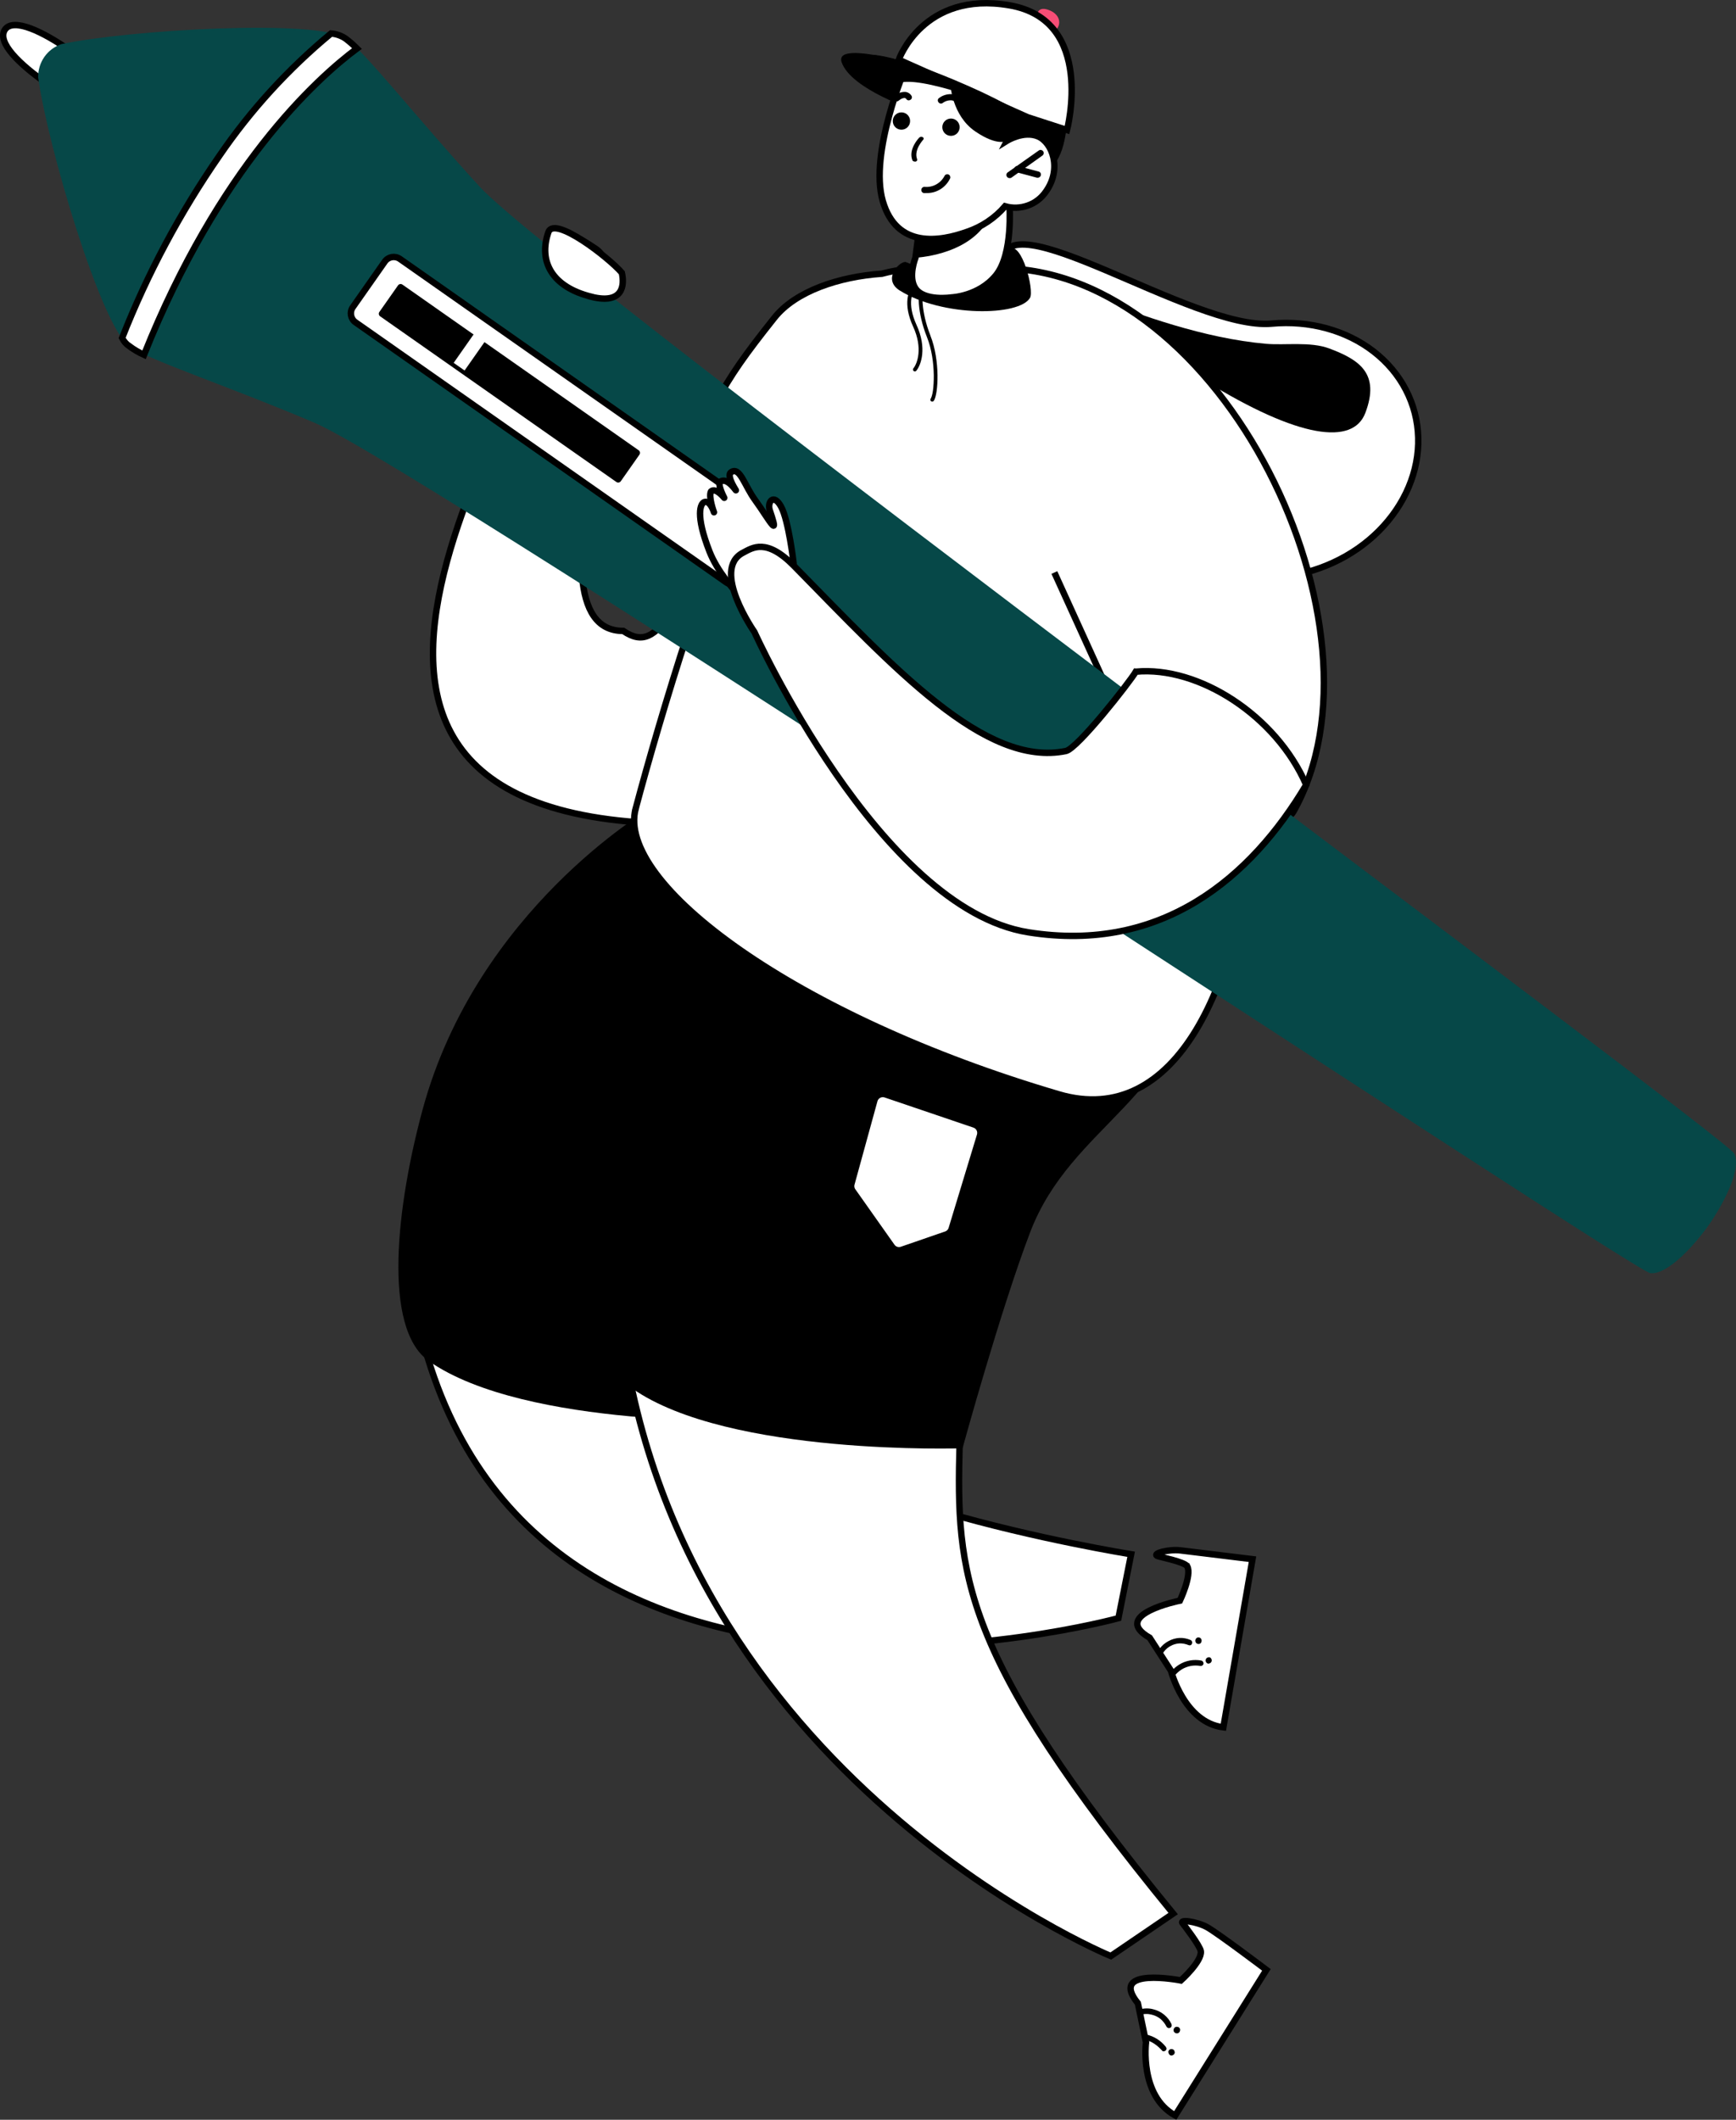 <?xml version="1.0" encoding="UTF-8"?> <svg xmlns="http://www.w3.org/2000/svg" id="Layer_1" viewBox="0 0 270.5 330.3"><rect x="0" y="0" width="270.5" height="330.3" fill="#333333" stroke="none"/><defs><style>.cls-1{stroke:#fff;}.cls-1,.cls-2,.cls-3{stroke-miterlimit:10;}.cls-2,.cls-3,.cls-4{stroke:#000;}.cls-2,.cls-4,.cls-5{fill:#fff;}.cls-6,.cls-7,.cls-5,.cls-8{stroke-width:0px;}.cls-3{fill:none;stroke-linecap:round;stroke-width:.59px;}.cls-4{stroke-linejoin:round;}.cls-7{fill:#064848;}.cls-8{fill:#f74d76;}</style></defs><g id="Left_Leg"><g id="leg"><path class="cls-2" d="m149.37,165.34s-36.12,12.36-32.89,51.64c1.31,15.89,59.77,25.2,59.77,25.2l-1.98,9.96s-96.87,26.59-110.03-50.87c2.67-48.45,39.79-68.52,39.79-68.52l45.35,32.59Z"></path></g><g id="Shoe"><path class="cls-2" d="m185,244.07c-.39-.72-4.37-1.47-4.69-1.63-.77-.39,1.8-1.08,3.62-.86l11.23,1.37-4.54,26.2c-6.11-.75-8.16-8.82-8.16-8.82l-3.32-5.14c-6.26-3.59,4.71-5.78,4.71-5.78,0,0,1.88-3.95,1.15-5.34Z"></path><path class="cls-6" d="m180.97,258.04c.1-.23.23-.45.38-.66.28-.38.64-.7,1.06-.91.42-.24.89-.37,1.38-.4.48-.01.96.08,1.41.27.05.02.1.03.16.03.05,0,.11,0,.16-.02.05-.02.09-.06.13-.09.03-.04.06-.09.08-.14.02-.05.03-.11.03-.17,0-.06,0-.11-.02-.17-.02-.05-.05-.1-.08-.13-.04-.04-.08-.07-.13-.1-.56-.24-1.16-.36-1.77-.33-.6.04-1.19.21-1.72.51-.52.28-.98.67-1.33,1.15-.08.11-.16.23-.23.36-.26.4.42,1.02.5.81Z"></path><path class="cls-6" d="m187.09,255.28s-.1-.09-.16-.11c-.06-.02-.12-.03-.18-.03-.07,0-.13,0-.2.03-.06.03-.11.07-.16.11-.04.05-.07.11-.1.17-.05.13-.05.27,0,.39.02.06.06.12.1.17.05.05.1.08.16.11.06.03.13.04.19.04.06,0,.13,0,.19-.03.06-.02.12-.06.16-.1.04-.05.08-.11.1-.17.02-.06.04-.13.04-.2,0-.07,0-.13-.03-.2-.03-.06-.06-.12-.11-.18Z"></path><path class="cls-6" d="m182.8,261.42c.36-.53.82-.98,1.36-1.31.87-.52,1.9-.71,2.89-.52.05,0,.11,0,.16-.02.05,0,.1-.03.15-.07.05-.03.08-.07.11-.12.03-.04.06-.1.06-.15,0-.05,0-.11-.02-.16-.02-.05-.04-.1-.07-.15-.03-.05-.07-.09-.12-.12-.05-.03-.1-.05-.15-.06-1.17-.22-2.39,0-3.41.62-.48.3-.91.67-1.27,1.1-.41.52.1,1.3.32.97Z"></path><path class="cls-6" d="m188.27,259.23c-.06-.01-.12-.04-.18-.07-.05-.03-.1-.08-.14-.14-.04-.05-.06-.11-.08-.18-.01-.06-.02-.13,0-.2.02-.13.09-.24.19-.31.05-.04.11-.07.17-.08.06-.02.12-.03.18-.03.06.01.12.03.18.07.05.04.1.08.13.14.07.11.1.24.08.37-.01.06-.03.13-.07.18-.03.06-.08.1-.13.14-.05.03-.11.06-.17.08-.06.02-.12.03-.18.03Z"></path></g><g id="paint"><path class="cls-6" d="m150.77,149.72s-18.96,22.12-25.61,38.89c-4.8,12.11-6.89,32.78-6.89,32.78,0,0-36.41,1.24-51.45-9.31-7.31-5.13-4.98-24.43-.96-39.22,8.46-31.13,35.33-46.81,35.33-46.81l49.58,23.66Z"></path></g></g><g id="Right_Leg"><path class="cls-2" d="m182.48,154.01s-31.93,31.35-32.96,71.06c-.51,20.23-.01,32.45,33.28,73.1l-9.72,6.62s-71.37-29.35-76.97-104.8c3.86-55.64,37.97-66.7,37.97-66.7l48.4,20.72Z"></path><g id="Shoe-2"><path class="cls-2" d="m187.11,304.04c-.11-.83-2.6-4.08-2.83-4.35-.59-.66,2.14-.31,3.81.6,1.66.92,9.24,6.65,9.24,6.65l-14.21,22.69c-5.62-3.08-4.55-11.4-4.55-11.4l-1.27-6.09c-4.69-5.78,6.7-3.55,6.7-3.55,0,0,3.3-2.96,3.11-4.54Z"></path><path class="cls-6" d="m177.68,313.96c.58-.19,1.22-.19,1.81-.03.49.12.94.34,1.34.66.38.33.7.73.92,1.18.03.05.06.1.11.13.04.04.09.07.14.09.05.02.11.03.17.02l.16-.03s.09-.06.13-.1c.04-.04.07-.09.09-.15.02-.05.02-.11.02-.17,0-.06-.01-.11-.03-.17-.53-1.14-1.59-2.01-2.81-2.3-.72-.21-1.47-.16-2.19,0-.48.15-.18.99.16.86Z"></path><path class="cls-6" d="m183.89,316.29c0-.07-.01-.13-.04-.19-.03-.06-.07-.11-.12-.16-.05-.05-.11-.08-.18-.1-.06-.02-.13-.03-.2-.03-.07,0-.13.02-.19.04-.18.09-.3.28-.3.49,0,.07.01.13.04.2.03.06.07.11.13.16.05.05.11.08.17.1.06.02.13.04.19.03.07,0,.14-.01.2-.04.06-.03.12-.07.16-.12.04-.05.08-.11.1-.18.02-.06.04-.13.03-.2Z"></path><path class="cls-6" d="m178.41,317.85c1.11.21,1.99.91,2.72,1.73.05.03.1.05.16.05.06,0,.11,0,.16-.03.05-.01.11-.04.15-.07.04-.03.08-.08.11-.12.02-.05.04-.11.05-.16,0-.06,0-.11-.03-.16-.02-.06-.04-.11-.07-.15-.77-.98-1.86-1.67-3.08-1.93-.09-.02-.19-.04-.29-.05-.19,0-.17.82.12.9Z"></path><path class="cls-6" d="m182.17,320.07c-.04-.05-.07-.11-.09-.17-.02-.06-.03-.13-.04-.19,0-.07.03-.13.07-.18.03-.06.07-.11.12-.15.15-.12.38-.14.55-.04.06.03.11.07.15.12.04.05.07.11.08.18.02.06.04.13.04.19-.02.2-.17.37-.36.42-.06.02-.12.04-.19.03-.07,0-.13-.03-.19-.06-.06-.04-.11-.09-.15-.15Z"></path></g><g id="Paint"><path class="cls-6" d="m186.39,150.27c-2.24,21-19.43,24.79-25.89,41.78-4.66,12.23-10.52,33.62-10.52,33.62,0,0-36.41,1.24-51.45-9.31-7.31-5.13-3.29-25.66-.96-39.22,9.07-52.78,36.51-43.87,36.51-43.87,0,0,54.49-3.46,52.31,16.99Z"></path><path class="cls-2" d="m137.99,170.53l13.85,4.7c.7.24,1.08.98.87,1.69l-4.42,14.55c-.13.42-.45.75-.86.89l-6.9,2.38c-.57.2-1.21,0-1.56-.5l-6.1-8.64c-.24-.33-.31-.76-.2-1.15l3.57-12.99c.21-.76,1.01-1.18,1.76-.93Z"></path></g></g><g id="Hand"><path class="cls-2" d="m104.79,95.26c-2.74,3.88-4.62,5.14-7.68,3.05-16.65,0,4.85-53.46-4.29-59.55-5.3-3.53-8.51-4.71-8.51,4.9,9.97,3.92-52.69,79.68,15.23,84.47,24.69,1.74,39.42-8.91,47.85-23.33-3.44,1.44-7.11,2.25-10.84,2.42-24.71.97-28.33-4.26-31.76-11.95Z"></path></g><g id="Hood"><path class="cls-2" d="m156.12,41.22c-.31-10.91,29.72,10.32,42.02,9.21,2.93-.27,5.84-.02,8.57.73,2.73.75,5.23,1.98,7.35,3.63,2.12,1.65,3.83,3.68,5.01,5.97,1.19,2.3,1.84,4.81,1.91,7.41.08,2.59-.43,5.22-1.48,7.71-1.05,2.5-2.63,4.82-4.65,6.85-2.02,2.02-4.43,3.7-7.11,4.93-2.68,1.24-5.56,2.01-8.49,2.27-12.31,1.11-42.84-37.81-43.15-48.72Z"></path><path class="cls-6" d="m160.3,44.31c-3.13-5.41,17.57,7.56,36.97,9.26,2.95.26,6.9-.38,9.86.73,4.67,1.75,7.95,3.89,5.61,10.05-1.93,5.07-10.35,4-24.95-5-14.83-9.14-24.35-9.63-27.48-15.04Z"></path></g><g id="Shirt"><path class="cls-2" d="m171.79,105.68v.02s0,0,0,0c0,0,0-.01,0-.01Z"></path><g id="Arm"><path class="cls-2" d="m99.05,125.99c-3.12,11.61,24.72,32.41,65.94,44.53,18.26,5.38,28.56-17.22,30.28-44.18,2.94,1.56,5.27,1.91,6.29.1,16.02-28.4-11.04-84.7-45.91-84.65l-.84,1.49c-6.27-1.85-12.34-1.99-17.39-.63-6.69.46-13.45,2.72-16.74,6.85-9.25,11.63-8.02,11.37-22.38,38.39-1.68,3.15,2.8,6.91,8.99,10.37-3.44,10.55-6.32,20.54-8.24,27.73Zm72.74-20.31s0,0,0,.01c0,0-7.5-16.48-7.5-16.48l7.5,16.47Z"></path><path class="cls-2" d="m171.79,105.68v.02s0,0,0,0c0,0,0-.01,0-.01Z"></path></g><g id="Coller"><path class="cls-6" d="m160.5,46.4c-1.64,2.89-13.64,3.02-20.3-1.13-2.67-1.66-.26-4.43.88-4.46,8.83,3.53,10.59,1.15,16.18-2.06,1.97-1.13,3.91,6.46,3.24,7.65Z"></path><path class="cls-3" d="m142.55,44.64c-.67.59-1.6,2.64,0,6.13,1.6,3.49.67,6,0,6.81"></path><path class="cls-6" d="m144.06,44.84c.11-.12.11-.3,0-.42s-.3-.11-.42,0l.42.41Zm.96,17.28c-.09.13-.06.32.07.41s.32.06.41-.07l-.48-.34Zm-1.37-17.69c-.23.23-.36.64-.43,1.11-.07.49-.09,1.11-.04,1.81.1,1.42.48,3.23,1.25,5.16l.55-.22c-.75-1.88-1.11-3.63-1.21-4.98-.05-.68-.03-1.25.04-1.68.07-.45.18-.7.27-.79l-.42-.41Zm.78,8.08c.75,1.86,1.04,4.07,1.07,5.93.01.93-.04,1.76-.13,2.42-.05.33-.1.6-.17.82-.06.22-.13.36-.18.43l.48.34c.11-.15.19-.37.26-.61.07-.25.13-.56.18-.9.1-.69.15-1.56.14-2.51-.03-1.91-.33-4.19-1.11-6.14l-.55.22Z"></path></g></g><g id="Pen"><path class="cls-2" d="m7.3,13.01C3.09,10.06-.54,6.61.77,4.61c1.33-1.9,5.93.32,10.14,3.27l-3.62,5.13Z"></path><path class="cls-7" d="m20.16,53.97c-4.38-3.07-12.74-31.2-14.21-41.9-.03-1.14.31-2.26.96-3.2.66-.94,1.59-1.64,2.68-2,10.43-2.21,39.9-3.97,44.32-.87,2.99,2.09,11.44,12.86,20.86,23.12,12.27,13.45,194.23,148.06,195.45,150.62,1.22,2.56-1.9,8.18-3.92,11.08-2.03,2.9-6.35,7.85-9.15,7.56-2.81-.29-191.4-125.47-208.13-132.5-12.87-5.49-25.87-9.8-28.86-11.89Z"></path><path class="cls-2" d="m20.14,53.95c-.47-.33-.86-.77-1.11-1.29,3.94-10.01,9.03-19.54,15.16-28.39,4.88-7.13,10.73-13.54,17.39-19.05.82.06,1.6.34,2.28.8.62.47,1.21.99,1.76,1.54-6.42,4.79-21.52,18.57-33.18,47.73-.81-.37-1.58-.82-2.29-1.35Z"></path><path class="cls-2" d="m115.53,90.34l4.98-7.1c.54-.77.35-1.83-.41-2.36l-57.78-40.53c-.77-.54-1.83-.35-2.36.41l-4.98,7.1c-.54.77-.35,1.83.41,2.36l57.78,40.53c.77.54,1.83.35,2.36-.41Z"></path><path class="cls-1" d="m97.14,75.27l2.9-4.13c.32-.45.21-1.08-.24-1.39l-36.8-25.81c-.45-.32-1.08-.21-1.39.24l-2.9,4.13c-.32.45-.21,1.08.24,1.39l36.8,25.81c.45.32,1.08.21,1.39-.24Z"></path><path class="cls-5" d="m74.72,50.79l-4.03,5.75,1.7,1.19,4.03-5.75-1.7-1.19Z"></path></g><g id="Right_Hand"><g id="Hand-2"><path class="cls-4" d="m123.43,92.46c3.59-2-6.79,2.18-7.15,1.72-2.16-2.55-4.5-5.14-5.73-8.25-2.23-5.68-1.43-7.51-.77-7.71.9-.26,1.47,1.6,1.47,1.6,0,0-.9-2.42-.46-3.25.74-.67,2.06,1,2.06,1,0,0-1.17-2.19-.56-2.55.69-.4,1.5.24,2.33,1.32.37.48-1.57-2.17-.7-2.76,1.38-.94,2.09,2.12,3.78,4.4,1.04,1.41,2.12,3.24,2.66,3.81.54.57.02-.97-.41-2.26-.43-1.29.58-2.75,1.76-.58,1.18,2.17,1.95,8.82,1.95,8.82,0,0-2.18,5.27-.22,4.7Z"></path><path class="cls-2" d="m176.98,104.66c-.96,1.64-9.09,11.99-10.89,12.36-12.63,2.61-26.78-12.95-42.37-28.84-4.31-4.39-6.46-2.83-7.94-2.06-5.05,2.61,1.77,12.36,1.77,12.36,0,0,19.46,43.08,42.67,46.79,20.83,3.32,34.72-8.54,43.31-22.98-4.7-10.79-16.76-18.54-26.54-17.63Z"></path></g></g><g id="Neck"><path class="cls-2" d="m157.29,31.92s.59,7.63-2.09,10.95c-2.68,3.32-6.94,3.47-6.94,3.47,0,0-4.24.65-5.62-1.41-1.19-1.78,0-4.76,0-4.76l.69-5.31,11.37-2.39,2.59-.55Z"></path><path class="cls-6" d="m154.7,32.47c-.05.36-.16.71-.32,1.03-2.45,5.35-9.03,6.45-11.74,6.67l.69-5.31,11.37-2.39Z"></path></g><path id="Cap" class="cls-6" d="m142.72,17.23s-10.05-3.23-11.57-7.51c-1.51-4.27,17.52,2.19,17.52,2.19l-5.95,5.32Z"></path><g id="Face"><path class="cls-6" d="m166.25,19.18s-.38,6.86-3.46,7.18c-3.08.32-7.62-3.59-7.62-3.59l2.12-7.72,8.96,4.13Z"></path><path class="cls-2" d="m141.16,10.38s-5.78,13.43-3.61,20.94c2.18,7.51,9,6.28,13.09,4.82,2.31-.77,4.38-2.15,5.97-4,1.17.34,2.41.29,3.56-.12s2.13-1.18,2.81-2.18c2.54-3.58.96-7.66-1.25-8.59-2.22-.93-4.82.68-4.82.68l2.01-3.91s-8.67-19.8-17.77-7.63Z"></path><path class="cls-6" d="m157.29,27.75c-.08,0-.15-.02-.22-.06-.07-.04-.13-.08-.17-.15-.07-.11-.1-.24-.08-.36.02-.13.09-.24.19-.31l4.88-3.44c.1-.07.23-.09.35-.06s.23.1.3.2c.07.1.1.23.08.35-.02.12-.08.23-.18.31l-4.82,3.44c-.1.07-.21.1-.33.09Z"></path><path class="cls-6" d="m161.71,27.69h-.13s-3.18-.85-3.18-.85c-.13-.03-.24-.12-.3-.23-.07-.11-.09-.25-.05-.38.03-.13.12-.24.23-.3.11-.07.25-.09.38-.05l3.18.85c.12.03.23.11.29.22.06.11.08.24.05.36-.02.11-.08.2-.17.27-.08.07-.19.11-.3.11Z"></path><g id="Eyebrow"><path class="cls-6" d="m150.11,16.79c-.15,0-.3-.07-.39-.19-.31-.49-.83-.85-1.4-.96-.49-.05-.99.09-1.39.38-.51.43-1.14-.38-.59-.76.6-.45,1.35-.65,2.09-.58.82.14,1.58.63,2.04,1.32.16.2.12.52-.09.68-.08.07-.18.11-.29.13Z"></path><path class="cls-6" d="m139.69,15.82c-.44.02-.66-.58-.31-.85.46-.47,1.14-.7,1.79-.64.36.07.68.29.87.61.27.54-.52.98-.84.47-.05-.08-.14-.13-.23-.14-.13,0-.44,0-.96.43-.09.07-.2.11-.32.11Z"></path></g><path id="Nose" class="cls-6" d="m142.54,25.18s.07,0,.11,0c.05,0,.09-.03.13-.05.04-.02.07-.05.09-.08.02-.03.04-.07.04-.11,0-.04,0-.07,0-.11-.58-1.47.95-3.05.95-3.07.03-.03.05-.07.06-.1.01-.04.01-.07,0-.11,0-.04-.02-.07-.05-.1-.03-.03-.06-.06-.1-.08-.08-.04-.18-.06-.28-.05-.1.01-.18.05-.24.11-.08.07-1.76,1.81-1.08,3.55.03.06.08.11.14.14.07.04.15.05.23.05Z"></path><g id="Eyes"><path class="cls-6" d="m140.46,20.21c-.75,0-1.35-.6-1.35-1.35s.6-1.35,1.35-1.35,1.35.6,1.35,1.35c0,.75-.6,1.35-1.35,1.35Z"></path><path class="cls-6" d="m148.18,21.17c-.75,0-1.35-.6-1.35-1.35,0-.75.6-1.35,1.35-1.35s1.35.6,1.35,1.35c0,.75-.6,1.35-1.35,1.35Z"></path></g><path id="Mouth" class="cls-6" d="m144.29,30.09h-.31c-.06,0-.12-.03-.18-.06-.06-.03-.1-.07-.14-.12-.08-.1-.12-.23-.1-.36.01-.13.08-.25.18-.33.1-.08.23-.12.36-.1.62.05,1.24-.08,1.79-.39.55-.3.99-.76,1.28-1.31.03-.06.07-.11.11-.15s.1-.07.16-.09c.06-.02.12-.03.19-.03.06,0,.13.02.18.05.06.03.11.06.15.11.04.05.07.1.09.16.02.06.03.12.03.18,0,.06-.02.12-.05.18-.34.69-.87,1.28-1.53,1.68-.66.4-1.42.6-2.2.57Z"></path></g><g id="Cap_and_hair"><path class="cls-8" d="m161.57,3.13s-.4-2.54,2.02-1.5c2.43,1.04,1.39,3.58,0,3.23-.44-.14-.84-.36-1.19-.66-.35-.3-.63-.67-.83-1.08Z"></path><path class="cls-6" d="m140.39,12.31s.8-1.07,3.48-1.07c.8.01,1.59.19,2.31.52.73.33,1.38.81,1.91,1.41,0,0,.23,4.82,3.86,7.3,3.62,2.47,5.01,1.43,5.01,1.43l2.65-.92,1.98-3.86-7.58-8.32-9.1-3.86-4.51,5.02v2.35Z"></path><path class="cls-2" d="m140.04,9.32s3.8-10.81,17.26-8.49c13.46,2.32,8.96,19.43,8.96,19.43l-6.13-1.99-20.08-8.96Z"></path><path class="cls-6" d="m136.12,8.55s4.71.17,16.85,5.79c2.68,1.26,5.3,2.66,7.84,4.2,0,0-13.98-5.87-19.41-5.79-1.19,0-2.37.28-3.43.81l-1.85-5.01Z"></path></g><path id="Left_palm" class="cls-2" d="m92.16,46.25c4.9,1.21,5.19-1.77,4.73-3.75-2.08-2.41-10.53-8.94-11.44-6.33-1.59,4.6.59,8.56,6.71,10.07Z"></path></svg> 